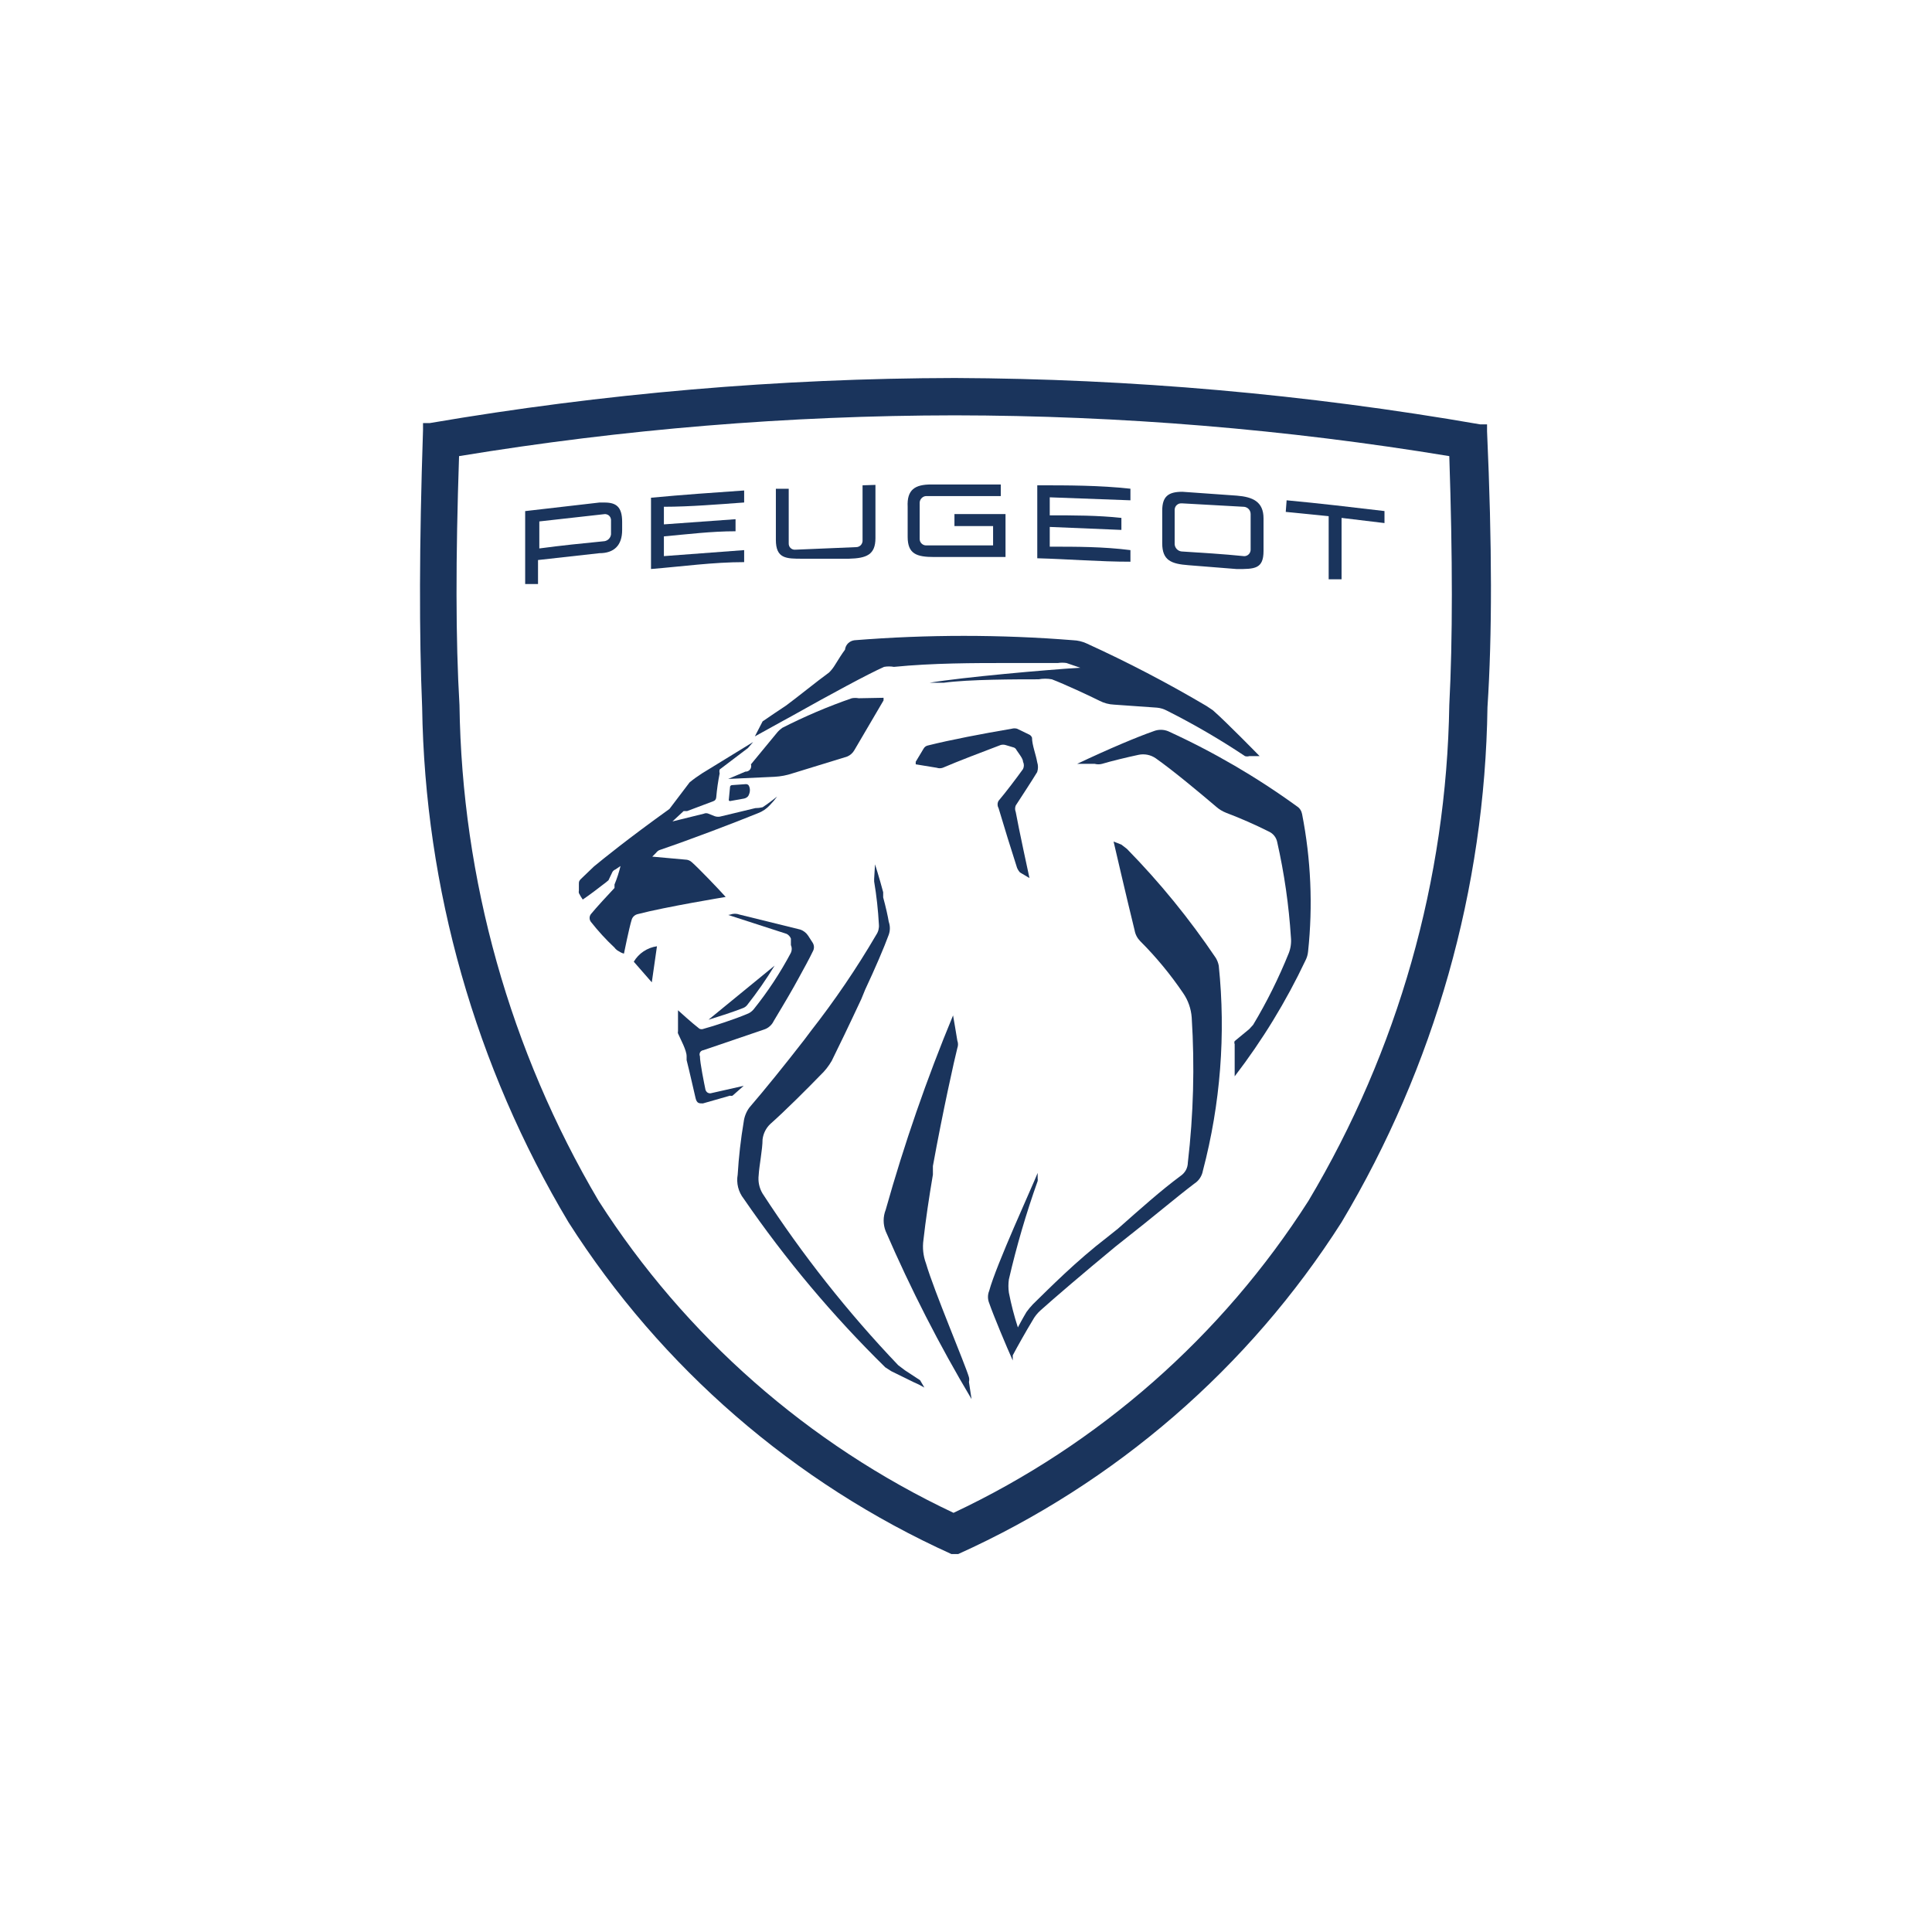<svg xmlns="http://www.w3.org/2000/svg" width="46" height="46" viewBox="0 0 46 46" fill="none"><path d="M35.406 10.267V10.104H35.242C31.111 9.386 26.927 9.017 22.734 9C18.545 9.008 14.364 9.367 10.235 10.073H10.072V10.237C9.98 12.996 9.98 15.132 10.051 16.838C10.117 21.161 11.319 25.39 13.536 29.102C15.743 32.564 18.911 35.309 22.652 37.001H22.734H22.815C26.561 35.312 29.733 32.567 31.941 29.102C34.157 25.39 35.355 21.16 35.416 16.838C35.528 15.132 35.528 12.986 35.406 10.267ZM10.94 16.787C10.848 15.234 10.848 13.292 10.93 10.86C14.832 10.218 18.779 9.893 22.734 9.889C26.678 9.894 30.615 10.219 34.507 10.86C34.588 13.292 34.588 15.234 34.507 16.787C34.441 20.947 33.285 25.017 31.154 28.591C29.095 31.815 26.165 34.391 22.703 36.02C19.243 34.388 16.314 31.813 14.252 28.591C12.14 25.011 10.998 20.943 10.94 16.787Z" fill="#1A345C"></path><path fill-rule="evenodd" clip-rule="evenodd" d="M14.395 11.965H14.272L12.504 12.169V13.906H12.81V13.334L14.272 13.171C14.619 13.171 14.813 12.987 14.813 12.619V12.425C14.813 12.067 14.67 11.965 14.395 11.965ZM14.395 12.241C14.413 12.239 14.432 12.242 14.45 12.248C14.468 12.254 14.485 12.263 14.499 12.275C14.513 12.288 14.525 12.303 14.533 12.32C14.541 12.336 14.546 12.355 14.548 12.374V12.721C14.544 12.761 14.527 12.799 14.499 12.829C14.471 12.858 14.434 12.878 14.395 12.885C13.873 12.936 13.373 12.987 12.841 13.058V12.415L14.395 12.241Z" fill="#1A345C"></path><path fill-rule="evenodd" clip-rule="evenodd" d="M22.173 11.535H23.828V11.811H22.05C22.01 11.813 21.973 11.83 21.945 11.859C21.916 11.887 21.899 11.925 21.897 11.964V12.833C21.897 12.874 21.913 12.913 21.942 12.941C21.971 12.97 22.01 12.986 22.05 12.986H23.645V12.526H22.725V12.24H23.941V13.262H22.244C21.825 13.262 21.611 13.191 21.611 12.782V12.067C21.59 11.658 21.785 11.535 22.173 11.535Z" fill="#1A345C"></path><path fill-rule="evenodd" clip-rule="evenodd" d="M28.152 11.709C27.815 11.709 27.672 11.821 27.672 12.159V12.935C27.672 13.344 27.887 13.426 28.295 13.457L29.45 13.549C29.869 13.549 30.084 13.549 30.084 13.119V12.343C30.084 11.944 29.828 11.832 29.45 11.801L28.295 11.719L28.152 11.709ZM28.152 11.985L29.624 12.067C29.666 12.072 29.705 12.092 29.734 12.124C29.762 12.156 29.777 12.198 29.777 12.24V13.089C29.777 13.109 29.773 13.129 29.765 13.147C29.758 13.166 29.746 13.183 29.732 13.197C29.718 13.211 29.701 13.223 29.683 13.23C29.664 13.238 29.644 13.242 29.624 13.242C29.123 13.191 28.602 13.16 28.132 13.13C28.088 13.125 28.048 13.105 28.018 13.073C27.988 13.041 27.97 12.999 27.968 12.956V12.138C27.968 12.117 27.973 12.096 27.981 12.077C27.989 12.058 28.001 12.04 28.017 12.026C28.032 12.012 28.05 12.001 28.07 11.993C28.09 11.986 28.111 11.983 28.132 11.985H28.152Z" fill="#1A345C"></path><path fill-rule="evenodd" clip-rule="evenodd" d="M20.844 11.545V12.812C20.844 13.211 20.629 13.292 20.21 13.303H19.106C18.718 13.303 18.473 13.303 18.473 12.853V11.637H18.779V12.935C18.778 12.955 18.781 12.976 18.788 12.995C18.795 13.014 18.806 13.032 18.821 13.046C18.835 13.061 18.853 13.072 18.872 13.079C18.891 13.087 18.912 13.09 18.933 13.088L20.384 13.027C20.423 13.027 20.46 13.012 20.489 12.986C20.517 12.959 20.534 12.922 20.537 12.884V11.555L20.844 11.545Z" fill="#1A345C"></path><path fill-rule="evenodd" clip-rule="evenodd" d="M24.697 11.555C25.433 11.555 26.179 11.555 26.915 11.636V11.912L24.994 11.841V12.27C25.566 12.27 26.138 12.27 26.7 12.331V12.617L24.994 12.546V13.016C25.637 13.016 26.271 13.016 26.915 13.098V13.374C26.179 13.374 25.433 13.312 24.697 13.292V11.555Z" fill="#1A345C"></path><path fill-rule="evenodd" clip-rule="evenodd" d="M17.718 11.678V11.964C17.135 12.005 16.44 12.066 15.807 12.066V12.485L17.513 12.362V12.649C16.941 12.649 16.369 12.72 15.807 12.771V13.241L17.718 13.098V13.384C16.982 13.384 16.246 13.487 15.5 13.548V11.851C16.246 11.78 16.982 11.729 17.718 11.678Z" fill="#1A345C"></path><path fill-rule="evenodd" clip-rule="evenodd" d="M30.634 11.912C31.41 11.984 32.187 12.076 32.964 12.168V12.454L31.942 12.331V13.793H31.635V12.29L30.613 12.188L30.634 11.912Z" fill="#1A345C"></path><path fill-rule="evenodd" clip-rule="evenodd" d="M20.344 15.244C22.078 15.105 23.821 15.105 25.555 15.244C25.661 15.248 25.765 15.273 25.862 15.316C26.842 15.762 27.797 16.26 28.724 16.808L28.877 16.91C29.194 17.186 29.991 18.003 29.991 18.003H29.745C29.712 18.013 29.677 18.013 29.643 18.003C29.046 17.605 28.425 17.243 27.783 16.92C27.71 16.881 27.631 16.857 27.548 16.849L26.526 16.777C26.405 16.772 26.287 16.741 26.179 16.685C25.934 16.562 25.341 16.287 25.044 16.174C24.94 16.155 24.832 16.155 24.728 16.174C24.217 16.174 23.062 16.174 22.469 16.256H22.408H22.132C22.929 16.123 24.901 15.949 25.719 15.898L25.392 15.786C25.324 15.776 25.255 15.776 25.188 15.786H23.982C23.205 15.786 22.203 15.786 21.284 15.878C21.206 15.864 21.126 15.864 21.049 15.878C20.681 16.041 19.771 16.532 18.862 17.043L18.657 17.155L17.973 17.533L18.157 17.176L18.443 16.981L18.535 16.92L18.719 16.797C18.995 16.593 19.434 16.235 19.741 16.011C19.796 15.956 19.844 15.894 19.884 15.827C19.965 15.694 20.057 15.551 20.119 15.469C20.125 15.412 20.151 15.358 20.192 15.317C20.233 15.277 20.286 15.251 20.344 15.244Z" fill="#1A345C"></path><path fill-rule="evenodd" clip-rule="evenodd" d="M21.037 16.614V16.676L20.342 17.861C20.303 17.93 20.242 17.984 20.169 18.014L18.871 18.413C18.732 18.46 18.588 18.487 18.442 18.495L17.338 18.546L17.747 18.372C17.768 18.373 17.79 18.369 17.809 18.36C17.829 18.351 17.846 18.337 17.859 18.32C17.872 18.303 17.881 18.283 17.884 18.262C17.888 18.241 17.886 18.219 17.88 18.198L18.503 17.442C18.539 17.399 18.58 17.362 18.625 17.33C19.16 17.057 19.714 16.821 20.281 16.625C20.335 16.615 20.39 16.615 20.445 16.625L21.037 16.614Z" fill="#1A345C"></path><path fill-rule="evenodd" clip-rule="evenodd" d="M24.092 17.35C24.132 17.339 24.174 17.339 24.215 17.35L24.511 17.493C24.539 17.508 24.561 17.534 24.572 17.564C24.572 17.738 24.664 17.963 24.695 18.147C24.72 18.223 24.72 18.305 24.695 18.382C24.572 18.586 24.317 18.974 24.184 19.179C24.164 19.228 24.164 19.283 24.184 19.332C24.245 19.68 24.511 20.906 24.511 20.906L24.286 20.773C24.256 20.74 24.232 20.702 24.215 20.661C24.102 20.313 23.877 19.588 23.775 19.24C23.76 19.214 23.752 19.184 23.752 19.153C23.752 19.123 23.76 19.093 23.775 19.067C23.949 18.862 24.204 18.525 24.358 18.31C24.371 18.283 24.378 18.253 24.378 18.223C24.378 18.193 24.371 18.163 24.358 18.137C24.358 18.065 24.266 17.953 24.204 17.861C24.192 17.833 24.17 17.811 24.143 17.799L23.939 17.738C23.902 17.728 23.863 17.728 23.826 17.738C23.397 17.901 22.804 18.126 22.447 18.28C22.4 18.296 22.35 18.296 22.303 18.28L21.803 18.198V18.137L21.987 17.83C21.998 17.808 22.014 17.79 22.033 17.776C22.053 17.761 22.075 17.752 22.099 17.748C22.631 17.615 23.377 17.472 24.092 17.35Z" fill="#1A345C"></path><path fill-rule="evenodd" clip-rule="evenodd" d="M17.932 17.667L17.809 17.81L17.135 18.321C17.126 18.351 17.126 18.383 17.135 18.413C17.097 18.602 17.07 18.793 17.053 18.985C17.052 19.006 17.044 19.026 17.032 19.043C17.019 19.059 17.001 19.071 16.982 19.077L16.358 19.312H16.276L16.011 19.558L16.757 19.374C16.774 19.366 16.794 19.362 16.813 19.362C16.832 19.362 16.851 19.366 16.869 19.374L17.022 19.435C17.072 19.451 17.126 19.451 17.176 19.435L17.983 19.241C18.042 19.241 18.1 19.234 18.157 19.22C18.259 19.159 18.504 18.965 18.504 18.965C18.451 19.037 18.393 19.105 18.331 19.169C18.252 19.256 18.154 19.322 18.044 19.363C17.462 19.599 16.471 19.977 15.725 20.232C15.683 20.243 15.647 20.269 15.622 20.304L15.53 20.396L16.317 20.467C16.374 20.467 16.429 20.489 16.471 20.528C16.624 20.661 17.125 21.183 17.278 21.356C17.278 21.356 15.847 21.591 15.183 21.765C15.149 21.773 15.119 21.789 15.094 21.812C15.068 21.835 15.05 21.865 15.04 21.898C14.979 22.092 14.856 22.705 14.856 22.705C14.816 22.695 14.778 22.678 14.743 22.654C14.699 22.633 14.66 22.602 14.631 22.562C14.428 22.372 14.241 22.167 14.069 21.949C14.049 21.922 14.038 21.89 14.038 21.857C14.038 21.824 14.049 21.791 14.069 21.765C14.202 21.602 14.478 21.305 14.631 21.142V21.06C14.69 20.917 14.738 20.77 14.774 20.62L14.652 20.702C14.621 20.714 14.596 20.736 14.58 20.764L14.488 20.958L14.427 21.009C14.243 21.152 14.028 21.315 13.875 21.418C13.841 21.369 13.81 21.317 13.783 21.264C13.778 21.244 13.778 21.223 13.783 21.203V21.05C13.783 20.988 13.783 20.968 13.875 20.886L14.141 20.631C14.365 20.447 14.928 19.987 15.939 19.261L16.419 18.628C16.514 18.55 16.613 18.479 16.716 18.413L17.932 17.667Z" fill="#1A345C"></path><path fill-rule="evenodd" clip-rule="evenodd" d="M15.642 22.53L15.519 23.389L15.09 22.898C15.148 22.799 15.228 22.715 15.324 22.651C15.419 22.588 15.528 22.546 15.642 22.53Z" fill="#1A345C"></path><path fill-rule="evenodd" clip-rule="evenodd" d="M18.443 22.991C18.244 23.317 18.025 23.631 17.789 23.931C17.762 23.964 17.727 23.989 17.687 24.003C17.482 24.085 17.135 24.197 16.869 24.279L18.443 22.991Z" fill="#1A345C"></path><path fill-rule="evenodd" clip-rule="evenodd" d="M27.465 17.41C27.577 17.365 27.702 17.365 27.813 17.41C28.892 17.903 29.919 18.502 30.879 19.198C30.911 19.218 30.939 19.245 30.96 19.277C30.981 19.309 30.995 19.345 31.002 19.382C31.213 20.459 31.261 21.562 31.145 22.653C31.138 22.727 31.118 22.8 31.083 22.867C30.621 23.844 30.056 24.769 29.397 25.627C29.397 25.545 29.397 25.095 29.397 24.86C29.392 24.849 29.389 24.837 29.389 24.824C29.389 24.812 29.392 24.8 29.397 24.788L29.744 24.502L29.837 24.4C30.164 23.855 30.447 23.284 30.685 22.694C30.732 22.573 30.749 22.444 30.736 22.315C30.687 21.552 30.578 20.793 30.409 20.047C30.398 19.994 30.375 19.944 30.341 19.901C30.307 19.858 30.264 19.824 30.215 19.801C29.882 19.634 29.541 19.484 29.193 19.352C29.107 19.318 29.027 19.27 28.958 19.209C28.549 18.861 27.936 18.35 27.517 18.054C27.457 18.013 27.391 17.985 27.321 17.971C27.25 17.957 27.178 17.957 27.108 17.972C26.822 18.033 26.444 18.125 26.239 18.187C26.182 18.202 26.122 18.202 26.066 18.187H25.933H25.851H25.646C26.403 17.829 27.057 17.553 27.465 17.41Z" fill="#1A345C"></path><path fill-rule="evenodd" clip-rule="evenodd" d="M17.39 21.775C17.459 21.749 17.536 21.749 17.605 21.775L19.056 22.133C19.131 22.159 19.196 22.21 19.24 22.276L19.352 22.45C19.37 22.481 19.38 22.516 19.38 22.552C19.38 22.588 19.37 22.623 19.352 22.654C19.27 22.828 19.138 23.063 19.005 23.308L18.903 23.492C18.719 23.819 18.524 24.136 18.422 24.31C18.399 24.358 18.367 24.401 18.326 24.436C18.286 24.472 18.238 24.498 18.187 24.514L16.746 25.005C16.73 25.006 16.715 25.012 16.702 25.021C16.688 25.03 16.677 25.041 16.669 25.055C16.661 25.069 16.657 25.085 16.656 25.101C16.655 25.117 16.658 25.133 16.665 25.148C16.665 25.301 16.767 25.802 16.797 25.945C16.801 25.96 16.808 25.974 16.817 25.986C16.826 25.999 16.838 26.009 16.851 26.017C16.865 26.024 16.879 26.029 16.895 26.031C16.91 26.033 16.926 26.031 16.941 26.026L17.707 25.853L17.441 26.088C17.421 26.095 17.4 26.095 17.38 26.088L16.736 26.272C16.644 26.272 16.593 26.272 16.562 26.149C16.532 26.026 16.409 25.475 16.348 25.24V25.148C16.348 25.005 16.205 24.749 16.143 24.606C16.137 24.59 16.137 24.571 16.143 24.555C16.143 24.402 16.143 24.054 16.143 24.054C16.143 24.054 16.491 24.371 16.654 24.494C16.67 24.501 16.688 24.505 16.706 24.505C16.723 24.505 16.741 24.501 16.757 24.494C16.992 24.432 17.513 24.259 17.779 24.146C17.842 24.124 17.899 24.085 17.942 24.034C18.28 23.613 18.578 23.162 18.831 22.685C18.844 22.656 18.851 22.625 18.851 22.593C18.851 22.561 18.844 22.53 18.831 22.501V22.348C18.812 22.299 18.776 22.259 18.729 22.235L17.339 21.785L17.39 21.775Z" fill="#1A345C"></path><path fill-rule="evenodd" clip-rule="evenodd" d="M26.514 20.037L26.698 20.109L26.831 20.211C27.614 21.01 28.322 21.879 28.947 22.807C28.981 22.863 29.005 22.925 29.018 22.991C29.188 24.628 29.059 26.283 28.64 27.875C28.629 27.938 28.605 27.997 28.57 28.05C28.535 28.103 28.489 28.148 28.436 28.182C28.017 28.499 27.414 29.01 26.76 29.521L26.555 29.684C25.799 30.308 25.084 30.921 24.777 31.197C24.698 31.267 24.633 31.349 24.583 31.442C24.44 31.677 24.215 32.076 24.113 32.27V32.321V32.392C23.97 32.076 23.653 31.319 23.551 31.023C23.514 30.931 23.514 30.829 23.551 30.737C23.724 30.103 24.573 28.264 24.706 27.927V28.059C24.71 28.079 24.71 28.101 24.706 28.121C24.433 28.887 24.204 29.669 24.021 30.461C24.006 30.566 24.006 30.673 24.021 30.778C24.076 31.058 24.147 31.334 24.235 31.605C24.235 31.605 24.348 31.391 24.44 31.238C24.487 31.173 24.538 31.112 24.593 31.054C24.992 30.665 25.615 30.032 26.361 29.459L26.617 29.255C27.148 28.785 27.639 28.346 28.109 27.998C28.161 27.963 28.204 27.916 28.235 27.861C28.265 27.806 28.281 27.744 28.282 27.681C28.416 26.535 28.447 25.379 28.374 24.227C28.359 24.018 28.289 23.817 28.17 23.645C27.869 23.201 27.527 22.787 27.148 22.408C27.079 22.338 27.032 22.249 27.015 22.152C26.831 21.407 26.514 20.037 26.514 20.037Z" fill="#1A345C"></path><path fill-rule="evenodd" clip-rule="evenodd" d="M20.834 20.579C20.834 20.579 20.936 20.896 21.028 21.243V21.366C21.089 21.591 21.14 21.816 21.161 21.948C21.196 22.048 21.196 22.156 21.161 22.255C21.049 22.562 20.834 23.062 20.599 23.563L20.507 23.788C20.221 24.401 19.935 24.994 19.802 25.26C19.73 25.384 19.641 25.498 19.536 25.597C19.25 25.893 18.688 26.455 18.34 26.762C18.238 26.859 18.173 26.989 18.156 27.13C18.156 27.365 18.075 27.763 18.064 27.978C18.045 28.131 18.077 28.285 18.156 28.417C19.104 29.877 20.185 31.246 21.386 32.505L21.549 32.628L21.907 32.863L22.009 33.037L21.876 32.965L21.743 32.904L21.222 32.648L21.079 32.556C19.829 31.329 18.699 29.984 17.707 28.54C17.644 28.46 17.599 28.368 17.574 28.269C17.55 28.171 17.546 28.068 17.564 27.968C17.589 27.547 17.637 27.127 17.707 26.711C17.722 26.589 17.768 26.473 17.84 26.373C18.218 25.934 18.688 25.352 19.148 24.759L19.301 24.555C19.873 23.824 20.396 23.056 20.864 22.255C20.913 22.183 20.934 22.096 20.926 22.01C20.907 21.667 20.87 21.326 20.813 20.988V20.927L20.834 20.579Z" fill="#1A345C"></path><path fill-rule="evenodd" clip-rule="evenodd" d="M22.692 24.176C22.692 24.176 22.774 24.646 22.794 24.779C22.815 24.835 22.815 24.896 22.794 24.953C22.733 25.188 22.447 26.465 22.212 27.763V27.967C22.12 28.509 22.038 29.061 21.987 29.521C21.96 29.71 21.981 29.903 22.048 30.083C22.242 30.747 22.978 32.474 23.07 32.791C23.079 32.828 23.079 32.866 23.07 32.903L23.132 33.312C22.366 32.025 21.683 30.69 21.088 29.316C21.023 29.152 21.023 28.969 21.088 28.805C21.53 27.232 22.066 25.686 22.692 24.176Z" fill="#1A345C"></path><path fill-rule="evenodd" clip-rule="evenodd" d="M17.756 18.67C17.787 18.668 17.817 18.682 17.829 18.706C17.87 18.784 17.859 18.871 17.819 18.946C17.804 18.976 17.756 19.006 17.717 19.013L17.388 19.072C17.369 19.076 17.35 19.063 17.352 19.046L17.382 18.733C17.385 18.711 17.405 18.694 17.431 18.693L17.756 18.67Z" fill="#1A345C"></path></svg>